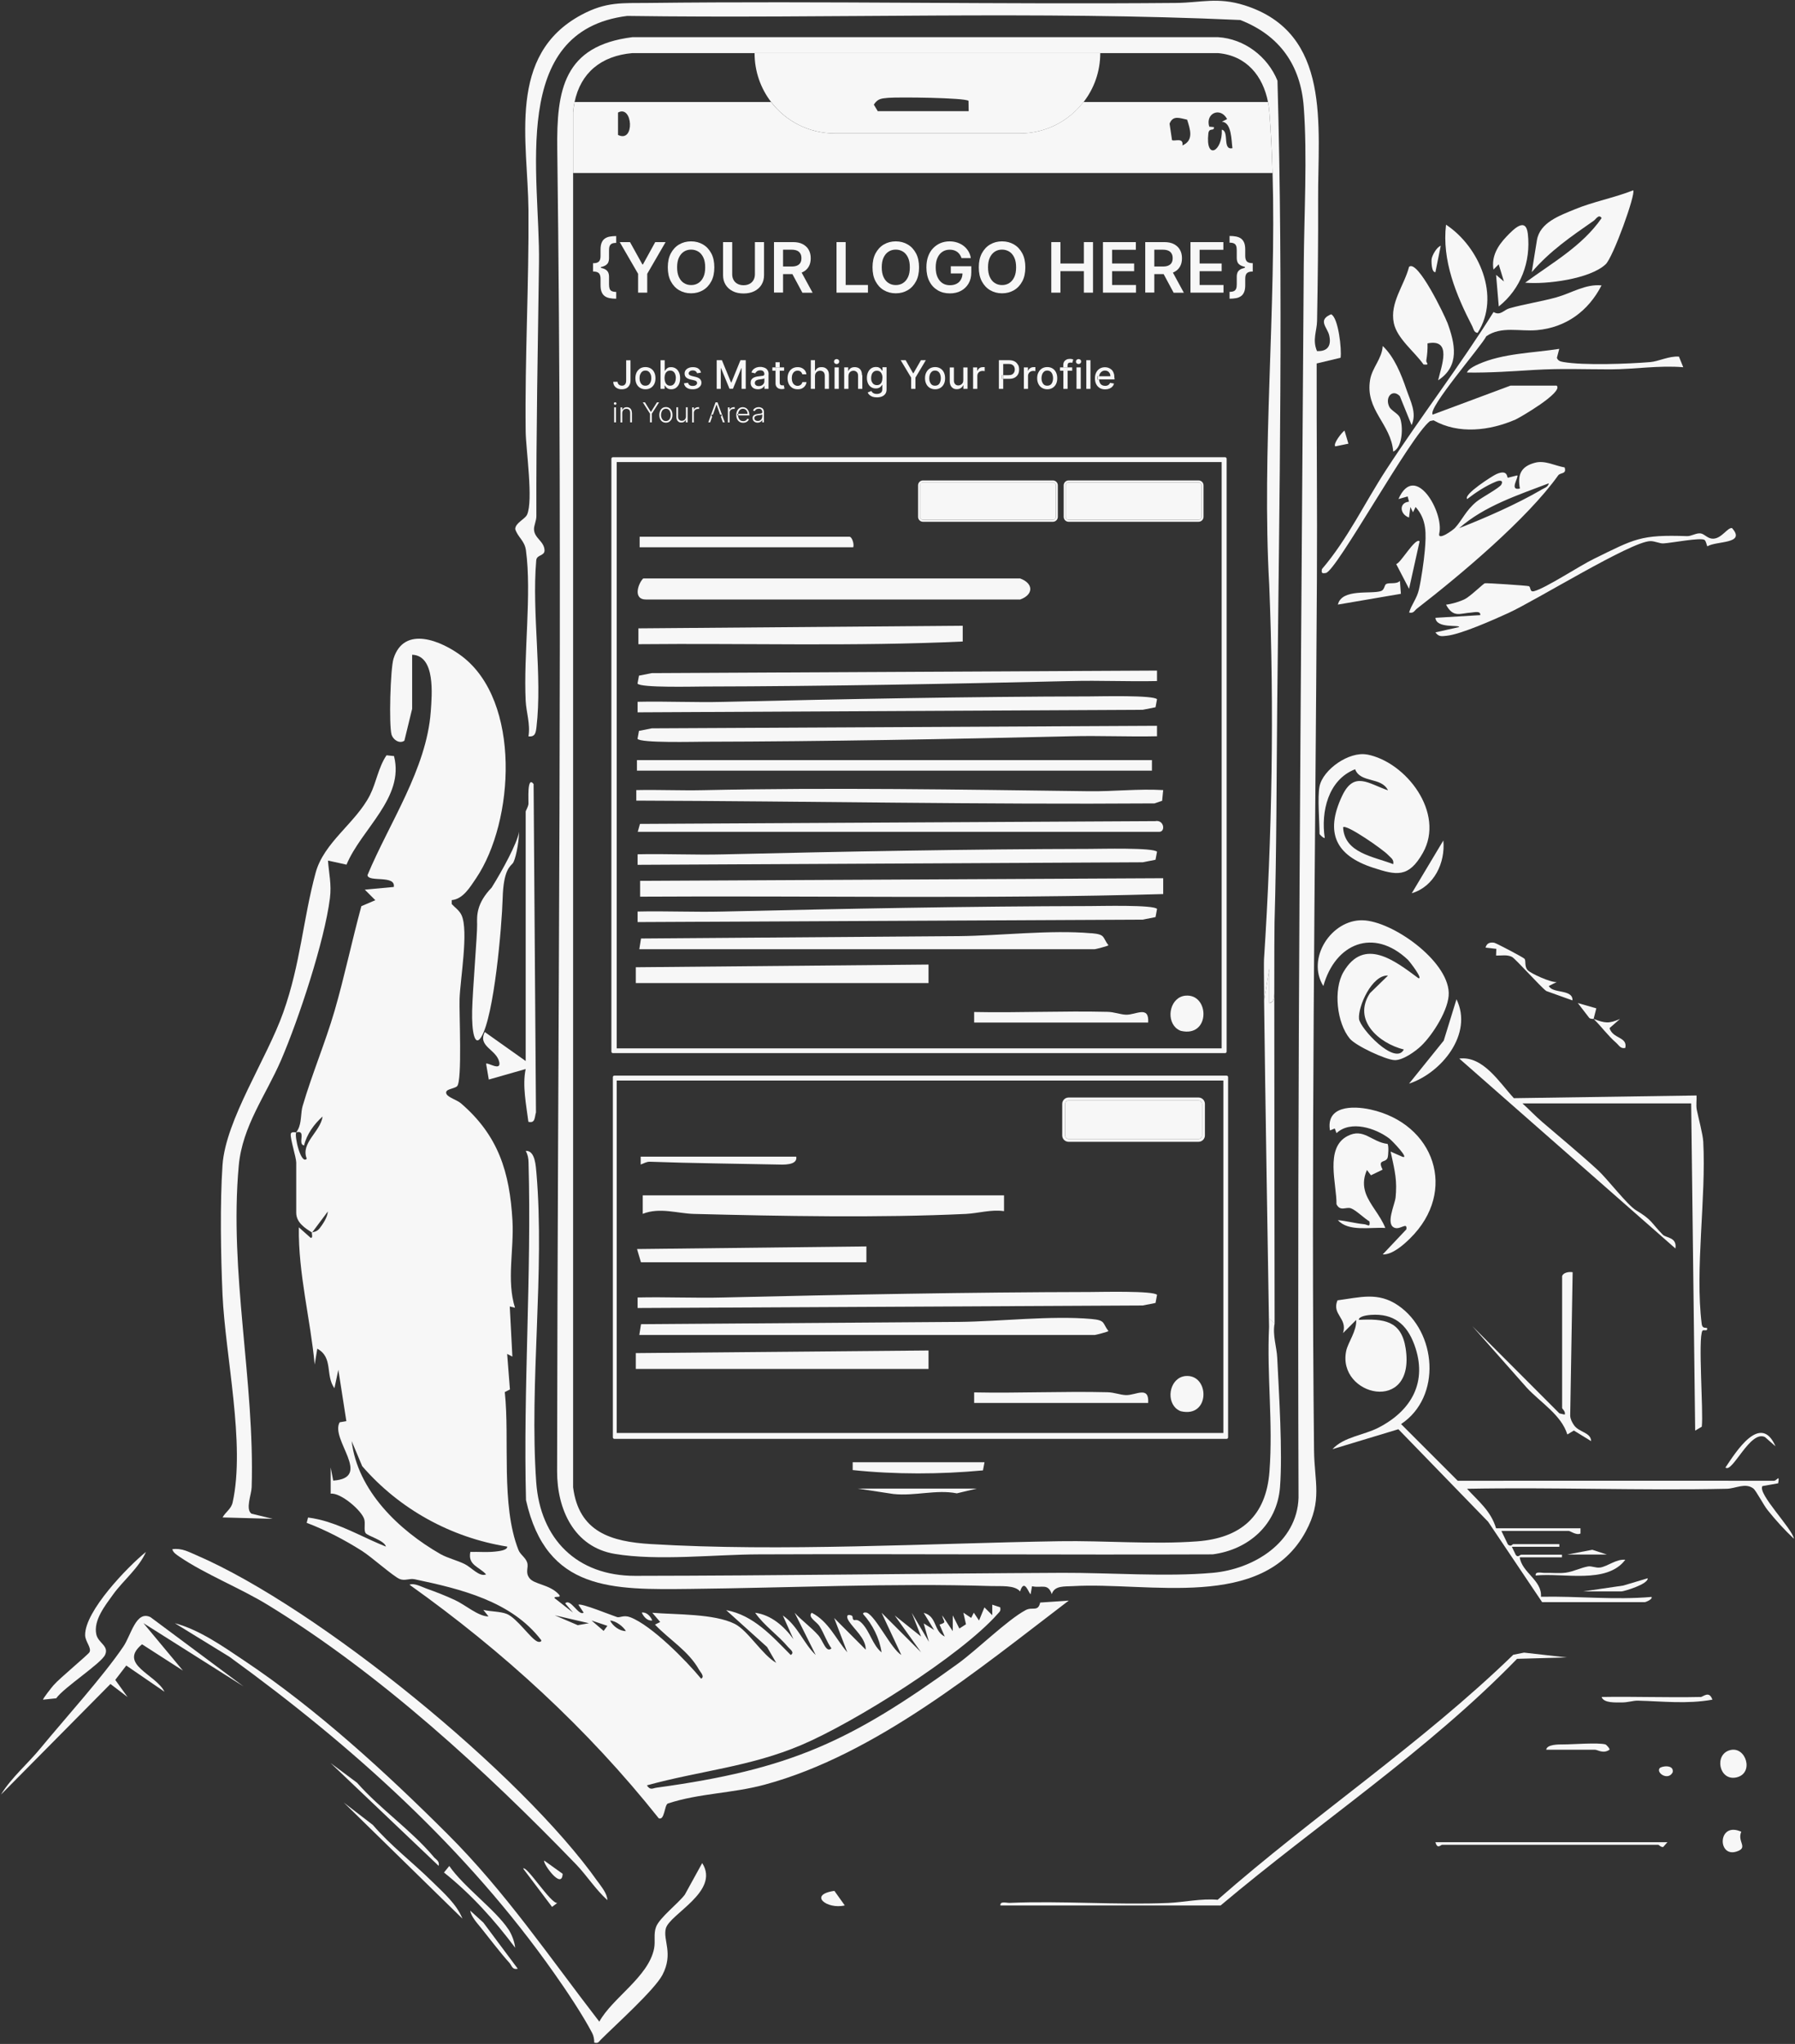 <?xml version="1.0" encoding="UTF-8"?><svg id="Layer_1" xmlns="http://www.w3.org/2000/svg" viewBox="0 0 219.9 250.24"><rect x="0" y="0" width="219.9" height="250.24" fill="#333333" stroke="none"/><defs><style>.cls-1{fill:#f7f7f7;}</style></defs><path class="cls-1" d="M217.36,181.28c.32,0,.68-.84.48.32l-1.93.34c-.63.92,3.66,5.2,3.86,6.45-1.13-1.05-2.25-2.29-3.21-3.49-.51-.62-1.43-2.42-1.77-2.67-.99-.73-2.16.01-3.24.04-10.6.23-21.23-.2-31.83,0,1.41,1.54,2.92,2.71,3.56,4.84h10.34v.64c-.53.25-1.23-.32-1.45-.32h-8.24l.8,1.66c.39.34.54-.04.65-.04h5.65v.32h-5.82l.49,1.01c.26.35.54-.04.64-.04h5.01v.32h-5.17c.26,1.88,2.75,2.81,2.6,4.83,4.56-.09,9.02.42,13.55.02.14.32-.76.64-.81.64h-12.6l-6.62-9.85-10.99-11.32-8.07,2.44c1.37-1.5,3.81-1.7,5.61-2.62,4.08-2.09,6.08-5.63,4.42-10.16-.93-2.54-2.56-3.85-5.31-3.66-.3.02-1.53.14-1.49.61,3.05-.15,5.2.07,5.73,3.48,1.26,8.15-8.45,5.85-7.28.31.22-1.03,1.31-2.45,1.22-3.78l-1.61,1.61c.58-1.85-1.41-2.26-.68-4.01,2.77-.36,4.96-1.07,7.44.63,4.71,3.22,5.37,11.19.35,14.52l6.94,6.94c12.92.01,25.85-.02,38.77,0Z"/><path class="cls-1" d="M217.52,177.08l-1.3-1.14c-1.82-.9-4,4.48-4.84,3.73,1.26-1.88,4.32-6.8,6.14-2.58Z"/><path class="cls-1" d="M213.32,224.26c-.55,1.23.96,1.96-.63,2.44-2.33.69-2.24-3.74.63-2.44Z"/><path class="cls-1" d="M211.94,214.27c1.96-.53,3,2.86.77,3.34-2.11.46-2.76-2.81-.77-3.34Z"/><path class="cls-1" d="M212.19,64.66c1.75,1.97-1.93,1.54-3.03,2.23-.11-.23-.16-.65-.35-.79-.46-.32-4.07.38-5.02.43-.47.03-1.05-.29-1.61-.28-2.36.03-14.03,7.27-17.39,8.8-1.75.8-5.83,2.62-7.58,2.79-.6.06-.96.14-1.36-.42l2.91-.65c0-.31-2.8.21-2.91-1.13l5.49-.33c.08-.56-.76-.34-1.12-.31-1.31.07-2.18.7-3.07-.97.74-.09,1.66-.36,2.32-.69.63-.31,2.27-1.9,2.43-1.93.26-.05,5.11.28,5.37.35.31.07.08.77.66.62,1.42-.36,5.61-3.13,7.35-3.97,5.01-2.45,5.69-2.97,11.41-2.77.51.01,1.08-.39,1.62-.34.53.06.87.68,1.59.65,1.03-.04,1.74-1.39,2.29-1.3Z"/><path class="cls-1" d="M208.32,207.77c.32,0,1.06-.85,1.46.32-3.12.56-6.06.2-9.15.12-.56-.01-1.27.24-1.99.22-.66-.01-2.18.11-2.43-.67,4.03-.07,8.08.09,12.11,0Z"/><path class="cls-1" d="M209.13,162.7c.05.3-.47.06-.57.22-.56.88.14,9.94-.08,11.75l-.81.48-.49-40.06h-20.67c.81.73,1.59,1.56,2.42,2.27,2.21,1.9,4.63,3.89,6.84,5.92,1.14,1.05,3.59,4.25,4.65,4.89,2.02,1.21,1.82,1.51,3.29,3,.4.4,1.76.29,1.54,1.68l-26.48-23.25c2.92-.36,4.91,2.93,6.69,4.85l22.38-.33c.03.57-.08,1.19.03,1.75.21,1.06.74,2.99.79,3.9.37,6.88-1.03,15.64-.19,22.31.1.76.68.3.68.62Z"/><path class="cls-1" d="M205.68,43.65l.53,1.31c-2.96-.25-5.96.25-8.88.26-3.42,0-5.94-.13-9.37.07-2.74.17-5.49.36-8.24.32.08-.4,1.04-.87,1.39-1.02,3.02-1.35,6.68-1.37,9.91-1.88l-.29,1.1c.15.38.42.44.78.51,2.52.44,8.03.23,10.67.01.98-.08,2.31-.76,3.49-.67Z"/><path class="cls-1" d="M203.31,216.49c.21-.28,1.78-.5,1.61.48-.53,1.08-2.04.12-1.61-.48Z"/><path class="cls-1" d="M204.28,225.53l-.53.6c-.3.03-.52-.27-.6-.27h-26.49c-.16,0-.57.58-.81-.32h28.43Z"/><path class="cls-1" d="M201.85,193.22c.12.72-2.92,1.62-3.23,1.62h-4.69l4.93-.72,2.98-.89Z"/><path class="cls-1" d="M200.08,23.31c.33.43-2.45,8.18-3.38,9.05-1.94,1.81-7.28,2.48-9.86,2.25,3.29-2.42,6.99-4.47,9.37-7.91-.34-.54-.7.14-.96.32-2.77,1.93-5.37,3.7-7.6,6.3l.63-3.89c.35-2.19,2.78-3.03,4.61-3.79,2.31-.96,4.87-1.42,7.19-2.34Z"/><path class="cls-1" d="M197.18,125.87c.4,1.34,2.23,1.04,1.93,2.43-.6.13-.77-.33-1.13-.64-1.01-.87-1.9-2.1-2.75-2.91,1.4.52,1.86.6,3.23,0l-1.29,1.13Z"/><path class="cls-1" d="M196,191.92c1.02-.17,1.97-1.06,3.11-.96-2.25,3.02-7.6,1.58-10.98,1.93-.08-.56.73-.31,1.13-.32.85-.03,1.71.08,2.55-.03.96-.13,1.86-.61,2.73-.76.45-.08.98.21,1.46.13Z"/><path class="cls-1" d="M196.69,213.58c.11.03.57.54.48.64-.76.53-1.44,0-1.77,0h-5.98c.09-.66,1.47-.65,2.1-.65,1.26,0,4.21-.25,5.17,0Z"/><polygon class="cls-1" points="196.85 190.32 192.01 190.32 195.07 189.74 196.85 190.32"/><path class="cls-1" d="M190.71,36.39c1.78-.49,3.5-1.64,5.49-1.45-1.61,3.14-4.35,5.16-7.92,5.48-2.07.19-4.37-.53-6.2.75-.56,1.17-7.27,8.88-6.56,9.59l9.53-3.55h5.65c.89.79-4.49,3.91-5.05,4.16-3.14,1.36-6.96,1.83-10.03.09l-.43.09c-2.38,1.78-11.45,18.36-12.76,18.6-.49.09-.57,0-.48-.48,3.16-3.69,5.24-8.13,7.87-12.16,4.23-6.5,9.06-12.77,13.15-19.31.84.51,1.26-.27,1.96-.46,1.83-.51,3.87-.82,5.76-1.34Z"/><path class="cls-1" d="M195.56,123.45l-.33,1.29s-.36.04-.53-.11l-1.41-1.83,2.26.65Z"/><path class="cls-1" d="M194.91,176.43l-2.1-1.29-.8.48c-.75-2.4-3.26-3.89-4.95-5.7l-6.68-7.55,10.66,10.67.65.15c.14-.37-.32-.72-.32-.8v-16.15c.12-.44.86-.57,1.29-.48l-.3,17.59c.04.44.23.79.47,1.14.61.88,2.07.87,2.09,1.94Z"/><path class="cls-1" d="M189.74,120.71c.44.97,2.97.35,2.9,1.77l-3.21-1.15c-.73-.53-3.77-3.96-4.21-4.18-.59-.3-1.31-.14-1.94-.16l.03-.82-1.32-.15c.14-.55.53-.68,1.06-.6.21.03,3.59,1.8,3.72,1.97.2.26-.05.92.38,1.39.39.41,2.86,1.54,3.56,1.45l-.96.48Z"/><path class="cls-1" d="M192,202.92l-6.15.17c-10.95,11.27-24.3,20.08-36.32,30.2h-26.97c-.08-.57.73-.31,1.13-.32,6.44-.27,12.96.27,19.4.01,1.94-.08,4.04-.57,6.08-.39,11.77-10.34,24.97-19.1,36.22-30l1.32-.26,5.31.6Z"/><path class="cls-1" d="M191.68,57.23c.27.86-.51.59-.79.97-3.79,5.32-11.97,12.19-17.3,16.31-.32.25-.41.62-.97.48.33-1.04.94-1.67,1.21-2.82.27-1.16.62-3.55.72-4.77.17-2.05.26-3.77-1.13-5.33l-.32.65-.32-.65-.17,1.29c-1.13-.4-1.26-1.81,0-1.94l-.16-.64-1.13.32c2.04-4.63,5.61,1.67,5,4.2-.24.98,1.65-.37,1.93-.67.89-.97,1.3-2.1,2.62-3.2.61-.51,2.86-1.7,3.06-2.11.27-.54-.2-.54-.67-.35-1.24.51-2.46,1.31-3.52,2.13-.52-.55,3.15-2.87,3.57-3.05,1.46-.65,1.28.45,1.42.44l1.15-.29c.22.2-1.05,1.93.32,1.61-.32-1.71.14-2.71,1.86-3.16,1.22-.32,2.45.38,3.63.58ZM188.78,59.98c.35-.21.88-.33.96-.81-3.77,1.44-7.89,2.77-10.98,5.49,3.24-1.27,7.01-2.92,10.02-4.67Z"/><path class="cls-1" d="M187.17,28.62c.39,3.42-.86,6.75-3.56,8.9l-.33-3.87.96.81-.64-2.1-.64.64c-.27-1.61.53-2.92,1.6-4.04.89-.93,2.37-2.43,2.61-.33Z"/><path class="cls-1" d="M177.15,27.51c4.06,2.68,6.73,8.8,3.87,13.24-.46-.03-.5-.49-.65-.79-1.98-3.83-3.74-8.07-3.22-12.45Z"/><path class="cls-1" d="M178.43,122.34c2.08,4.25-1.86,9.03-5.81,10.33l4.25-5.27,1.56-5.06Z"/><path class="cls-1" d="M177.48,121.54c.07,1.98-1.96,5.15-3.36,6.49-.71.69-2.28,1.8-3.27,1.76-1.09-.04-4.76-1.75-5.49-2.63-1.6-1.93-2.04-6.01-.77-8.17,2.53-4.31,6.29-1.37,9.16.76.67.22-1.03-2.01-1.29-2.26-4.2-3.95-8.88-1.99-10.34,3.23-2.12-3.39.99-8.15,4.82-8.05,3.64.1,10.41,4.91,10.54,8.86ZM166.49,124.74c.11,1.15,4.44,5.79,5.49,3.75-3.04-.75-6.33-3.59-4.15-6.9l2.21-2.15c-1.96-.12-3.7,3.8-3.55,5.3Z"/><path class="cls-1" d="M177.3,39.46c.96,2.61,1.57,5.35-1.12,7.1.41-1.76,1.75-5.13-1.3-4.52.03.7-.04,1.41-.15,2.11-.04.28.51.57-.34.47-1.09-1.56-3.25-3.17-3.64-5.08-.51-2.47,1.28-4.59,1.87-6.87,1.06-.96,4.4,6.05,4.67,6.79Z"/><path class="cls-1" d="M176.82,102.9c.26,2.74-1.14,5.65-3.87,6.46l3.87-6.46Z"/><path class="cls-1" d="M176.5,30.09l-.65,3.23c-.5.06-.51-1.4-.46-1.65.08-.44.61-1.41,1.11-1.58Z"/><path class="cls-1" d="M167.47,92.37c4.78.91,9.6,7.17,6.84,12.05-1.75,3.09-3.24,2.75-6.14,1.8-4.47-1.47-5.91-4.21-3.75-8.78,1.47-3.09,3.2-1.5,5.62-.68-.81-1.67-3.37-.86-4.03-2.58-3.31,1.29-4.2,5.21-3.72,8.4-.09.11-.64-.41-.64-.49,0-1.55-.26-4.49,0-5.81.42-2.07,3.63-4.32,5.83-3.9ZM170.68,105.8c.12-.58-.31-.78-.64-1.14-.54-.6-5.09-3.79-5.5-3.38.15,3.17,3.74,3.58,6.14,4.52Z"/><path class="cls-1" d="M173.91,66.28l-1.29,5.81-1.58-3.04c.49,0,2.37-3.33,2.87-2.77Z"/><path class="cls-1" d="M171.02,145.91c.05-.91-.02-1.71-.16-2.52-.13-.76-.31-1.53-.5-2.4l1.46.64c.91.29-1.32-2.02-1.63-2.25-1.68-1.27-4.73-2.26-6.46-.65l-.21-.57-.59.24c-.5-2.99,2.71-3.06,4.98-2.56,7.81,1.72,10.72,9.98,4.84,15.77-.81.8-2.18,2.02-3.36,1.97l2.9-3.07c.13-.95-.71.05-1.41-.18-1.2-.39,0-2.84.09-3.73.02-.23.04-.44.05-.66,0-.01,0-.02,0-.03Z"/><path class="cls-1" d="M172.3,47.69c.5,1.45,1.3,2.89.63,4.36l-1.44-3.55c-.87-.92-1.86.09-1.3,1.29.21.46,1.07.83,1.29,1.3.43.95.41,3.66-.8,4.2-.28-3.45-3.47-5.08-2.83-8.81.25-1.47,1.47-2.59,1.54-4.12,1.42,1.32,2.29,3.51,2.91,5.33Z"/><path class="cls-1" d="M171.5,71.12l.12,1.58-7.72,1.32c.48-2.01,4.08-1.24,5.29-1.66.41-.14.42-.73.6-.84.41-.25,1.27.06,1.71-.4Z"/><path class="cls-1" d="M169.17,142.41c-.05.14,0,.37.21.79l-1.43.69-.49-.65c-.48,1.08-.44,1.99-.16,2.82.51,1.46,1.79,2.7,2.41,4.28-1.86-.12-4.52.49-5.81-.96,1.07.1,2.14.4,3.21.5.44.04.77.47.66-.34-.62-.36-1.7-1.42-2.28-1.61-.6-.2-1.31.43-1.76-.5.04-2.45-1.46-6.88,1.34-8.34,2-1.05,2.95.74,4.92.96.15.23.1,1.39,0,1.7-.17.47-.72.34-.82.66Z"/><path class="cls-1" d="M164.71,52.71l.48,1.61-1.61.33c-.3-.31.8-1.71,1.13-1.93Z"/><path class="cls-1" d="M163.09,38.49c.87.42,1.3,4.33,1.14,5.31l-2.93.7c-.02,8.82.08,17.64.03,26.47-.2,35.4-.73,71.05-.35,106.6.04,3.86,1.05,6.12-1.02,9.94-5.27,9.75-19.21,6.14-28.54,6.68-1.02.06-2.24-.09-2.57.98-.48-1.41-1.28-.69-2.42-.97l-.17.97c-.2.01-.76-2.06-1.29-.33-.67-.81-2.4-.62-3.53-.66-12.25-.38-24.62.22-36.83.35-9.55.1-17.66.33-20.17-10.87-.35-13.79.69-27.54.31-41.33-.01-.54-.09-.95-.34-1.43,1.17-.06,1.23,1.91,1.31,2.73,1.03,12.09-.88,25.63-.03,37.82.49,6.97,4.99,11.49,12.13,11.48,17.36-.02,35.02-.29,52.32-.37,5.82-.02,12.76.51,18.42,0,5-.44,10.34-3.69,10.52-9.19-.18-50.31.31-100.61.64-150.86.04-6.13.45-13.42,0-19.41-.38-5.13-2.96-8.77-7.77-10.65-24.92-1.14-50.1-.15-75.12-.5-14.53,1.83-10.65,19.54-10.8,30.23-.14,10.36-.35,20.65-.32,31.01,0,.58-.31,1.16-.29,1.62.03,1.09,1.26,1.45,1.29,2.57.01.72-1.01.5-1.02,1.28-.55,6.41.77,14.12.03,20.38-.08.65-.15,1.21-.98,1.11.25-1.49-.27-2.94-.34-4.35-.28-5.67.76-13.11.03-18.44-.16-1.17-.98-1.56-1.31-2.58,0-.76,1.19-1.21,1.45-1.77.78-1.72-.14-7.98-.17-10.16-.11-9.08.41-18.1.34-27.14-.07-8.42-2.68-18.97,6.48-23.89,3.07-1.65,5.04-1.42,8.21-1.46,21.54-.25,43.09.19,64.63,0,3.09-.03,5.11-.75,8.41.29,10.73,3.4,8.96,14.82,9.01,23.76.02,4.92-.04,9.94-.13,14.87-.02,1.26-.6,2.31-.01,3.7,1.34.07,1.79-.7,1.49-1.95-.23-.96-1.47-1.86.28-2.57Z"/><path class="cls-1" d="M155.89,21.18c-.07-2.5-.18-4.97-.38-7.41-.03-.44-.09-.86-.17-1.28-.62-3.16-2.6-5.68-6.13-5.99h-71.74c-3.86.34-6.34,2.44-7.08,5.99-.09.41-.15.83-.18,1.28v168.32c.7,5.48,4.66,6.66,9.53,6.95,15.96.96,34-.09,50.07-.35,5.44-.09,11.49.42,16.83.02,5.37-.4,8.47-3.08,8.88-8.56.45-5.97-.33-11.66-.05-17.7,0,0,0-.38-.02-1.06h0l.7.64c-.27,1.44.26,2.89.32,4.21.22,4.45.67,11.59.34,15.84-.36,4.56-3.82,7.64-8.25,8.22-18.53.07-37.05-.07-55.58,0-5.35.01-12.41.83-17.68-.06-4.99-.84-7.06-5.48-7.05-10.1.05-54,.72-108,.02-161.83-.1-7.31.78-12.71,9.21-13.76h71.74c3.23.2,6.08,2.37,7.28,5.33.72,25.34.23,50.9-.03,76.24-.09,8.96-.07,17.88-.33,26.81-.02.69-.03,4.05-.03,8.73-.06.49-.01,1.01-.6,1.14v-4.2s-.64,3.87-.64,3.87c-.03-2.82-.04-4.7-.02-5.02.99-15.19,1.26-30.61.64-45.84-.93-16.32.88-33.92.41-50.44Z"/><path class="cls-1" d="M156.15,162.05l-.7-.64h0c-.09-5.24-.47-28.51-.59-38.92l.64-3.87v4.2c.59-.12.55-.65.61-1.14,0,14.18.04,40.38.04,40.38Z"/><path class="cls-1" d="M155.89,21.18h-85.68v-7.41c.04-.44.1-.87.18-1.28h24.07c1.79,2.33,4.62,3.84,7.79,3.84h22.69c3.17,0,5.99-1.5,7.79-3.84h22.61c.08.42.14.84.17,1.28.19,2.44.31,4.91.38,7.41ZM149.69,15.88c.93.19.03,2.54,1.29,2.26-.13-.96-.09-3.16-1.29-3.24l.64-.32c-.82-1.54-2.69-.72-2.19.93l.57.05c.06.58-.59,0-.68.78-.37,3.34,1.76,2.23,1.65-.46ZM144.85,17.81c1.44-.62.95-1.99.58-3.16-.89-.18-1.73-.58-2.15.49l.3,2.01c.24.21,1.46-.39,1.27.67ZM75.71,16.52c2.1,1.04,1.81-3.74,0-2.74v2.74Z"/><path class="cls-1" d="M150.45,131.87v44.11c0,.1-.08.18-.18.18h-75.01c-.09,0-.18-.08-.18-.18v-44.11c0-.1.08-.18.18-.18h75.01c.1,0,.18.08.18.18ZM149.87,175.44v-43.15h-74.32v43.15h74.32Z"/><path class="cls-1" d="M150.27,56.16v72.59c0,.1-.08.18-.18.18h-75.01c-.1,0-.18-.08-.18-.18V56.16c0-.1.08-.18.18-.18h75.01c.1,0,.18.08.18.18ZM149.66,128.35V56.57h-74.11v71.78h74.11Z"/><path class="cls-1" d="M147.61,135.15v3.86c0,.43-.35.78-.78.78h-15.92c-.43,0-.78-.35-.78-.78v-3.86c0-.43.35-.78.78-.78h15.92c.43,0,.78.35.78.78ZM147.26,139.01v-3.86c0-.23-.19-.42-.43-.42h-15.92c-.23,0-.42.19-.42.42v3.86c0,.24.19.43.42.43h15.92c.24,0,.43-.19.43-.43Z"/><path class="cls-1" d="M147.44,59.42v3.86c0,.33-.27.6-.61.6h-15.92c-.33,0-.6-.27-.6-.6v-3.86c0-.33.27-.6.6-.6h15.92c.34,0,.61.27.61.6ZM147.2,63.28v-3.86c0-.2-.17-.36-.37-.36h-15.92c-.2,0-.36.17-.36.36v3.86c0,.2.17.36.36.36h15.92c.2,0,.37-.16.37-.36Z"/><path class="cls-1" d="M147.26,135.15v3.86c0,.24-.19.43-.43.43h-15.92c-.23,0-.42-.19-.42-.43v-3.86c0-.23.19-.42.42-.42h15.92c.24,0,.43.19.43.42Z"/><path class="cls-1" d="M147.2,59.42v3.86c0,.2-.17.36-.37.36h-15.92c-.2,0-.36-.16-.36-.36v-3.86c0-.2.17-.36.36-.36h15.92c.2,0,.37.17.37.36Z"/><path class="cls-1" d="M145.21,121.9c3-.29,3.1,5.16-.54,4.31-.17-.04-.51-.26-.64-.39-1.22-1.2-.61-3.75,1.19-3.92Z"/><path class="cls-1" d="M145.21,168.47c3-.29,3.1,5.16-.54,4.31-.17-.04-.51-.26-.64-.39-1.22-1.2-.61-3.74,1.19-3.92Z"/><path class="cls-1" d="M142.5,107.52v1.94c-21.3.62-42.72.19-64.08.32v-1.94l64.08-.32Z"/><path class="cls-1" d="M142.5,96.72l-.13,1.32-.93.32c-21.18.15-42.33-.27-63.49-.34v-1.29c2.73-.06,5.47.07,8.2.01,15.76-.34,31.5-.07,47.25.13,3.01.04,6.09-.32,9.11-.14Z"/><path class="cls-1" d="M141.57,100.52c1.05-.14,1.23,1.32.44,1.32h-63.88l.27-.97,63.17-.34Z"/><path class="cls-1" d="M141.74,88.85v1.29c-3.5.08-7.01-.09-10.52,0-14.88.35-30.07.64-44.88.67-1.2,0-7.9.18-8.24-.36l.18-.97,1.57-.31,61.88-.31Z"/><path class="cls-1" d="M141.74,82.09v1.29c-3.5.08-7.01-.09-10.52,0-14.88.35-30.07.64-44.88.67-1.2,0-7.9.18-8.24-.36l.18-.97,1.57-.31,61.88-.31Z"/><path class="cls-1" d="M141.74,85.62l-.18.97-1.57.31-61.88.31v-1.29c3.5-.08,7.01.1,10.52.01,14.88-.35,30.07-.64,44.88-.67,1.2,0,7.9-.18,8.24.36Z"/><path class="cls-1" d="M141.74,104.29l-.18.97-1.57.31-61.88.31v-1.29c3.5-.08,7.01.1,10.52.01,14.88-.35,30.07-.64,44.88-.67,1.2,0,7.9-.18,8.24.36Z"/><path class="cls-1" d="M141.74,111.31l-.18.97-1.57.31-61.88.3v-1.29c3.5-.08,7.01.09,10.52,0,14.88-.35,30.07-.64,44.88-.67,1.2,0,7.9-.18,8.24.36Z"/><path class="cls-1" d="M141.74,158.55l-.18.97-1.57.31-61.88.31v-1.29c3.5-.08,7.01.09,10.52,0,14.88-.35,30.07-.64,44.88-.67,1.2,0,7.9-.18,8.24.36Z"/><rect class="cls-1" x="78.03" y="93.06" width="63.09" height="1.29"/><path class="cls-1" d="M137.93,124.23c1.21.05,2.86-1.2,2.73.96h-21.32v-1.29c5.43.11,10.89-.15,16.33-.02.85.02,1.55.32,2.26.35Z"/><path class="cls-1" d="M137.93,170.8c1.21.05,2.86-1.2,2.73.96h-21.32v-1.29c5.43.11,10.89-.15,16.33-.02.85.02,1.55.33,2.26.35Z"/><path class="cls-1" d="M136.54,46.27v.18h-1.87v-.34s0-.03,0-.05h1.36c0-.13-.02-.25-.08-.35s-.13-.19-.23-.25-.21-.09-.35-.09c-.14,0-.27.04-.38.11-.1.07-.19.16-.25.27-.05.1-.08.2-.08.32h-.23v.39h.22c0,.16.04.3.09.41.06.12.15.22.26.28.11.06.24.09.39.09.09,0,.18-.01.26-.04s.15-.07.21-.13c.06-.05.1-.12.13-.2l.49.09c-.04.14-.11.27-.21.37-.1.11-.22.19-.37.25-.15.06-.32.09-.51.09-.26,0-.48-.05-.67-.17-.18-.11-.33-.27-.43-.47-.1-.2-.15-.44-.15-.71s.05-.51.15-.71.24-.36.43-.48c.18-.11.4-.17.64-.17.15,0,.29.02.43.07.14.05.26.13.38.23.11.1.2.24.26.41.07.17.09.37.09.61Z"/><path class="cls-1" d="M133.69,114.25c1.79.15,1.34.5,2.1,1.48,0,.08-1.57.48-1.66.48h-55.81l.21-1.31,38.99-.29c4.94-.05,11.22-.79,16.16-.35Z"/><path class="cls-1" d="M133.69,161.48c1.79.16,1.34.5,2.1,1.48,0,.08-1.57.48-1.66.48h-55.81l.21-1.32,38.99-.28c4.94-.05,11.22-.79,16.16-.36Z"/><path class="cls-1" d="M132.74,12.49c-1.8,2.33-4.62,3.84-7.79,3.84h-22.69c-3.17,0-6-1.5-7.79-3.84h0c-1.28-1.66-2.03-3.74-2.03-5.99h42.35c0,2.26-.76,4.34-2.04,5.99ZM118.67,13.62l-.02-1.27c-.35-.39-8.68-.48-9.85-.37-.8.08-1.26.07-1.75.83l.48.8h11.14Z"/><path class="cls-1" d="M134.68,46.06s0,.03,0,.05v.34h-.22v-.39h.23Z"/><rect class="cls-1" x="133.08" y="44.1" width=".51" height="3.51"/><path class="cls-1" d="M132.36,44.05c.07.06.09.13.09.22,0,.08-.03.15-.09.21-.06.06-.14.09-.23.09s-.17-.03-.23-.09c-.06-.06-.09-.13-.09-.21,0-.09.03-.16.09-.22.07-.06.14-.09.23-.09s.17.03.23.09Z"/><rect class="cls-1" x="131.88" y="44.98" width=".52" height="2.63"/><path class="cls-1" d="M131.48,44.01l-.12.41s-.05-.01-.09-.02-.09-.01-.14-.01c-.13,0-.21.03-.27.09-.05.06-.08.15-.08.27v.24h-.52v-.31c0-.16.04-.3.11-.41s.17-.19.29-.25.25-.08.39-.08c.1,0,.19,0,.26.02.08.02.13.03.17.05Z"/><rect class="cls-1" x="130.78" y="44.98" width=".57" height=".41"/><path class="cls-1" d="M40.19,186.34c2.45.77,4.69,2.06,7.09,3.01-.2-.79-2.3-1.3-2.51-1.68-.21-.37,0-1.12-.14-1.64-.27-1.06-2.9-3.32-4.12-3.16v-3.21s.31,1.61.31,1.61c4.89-.34-.4-5.04.79-7.14l.82-.14-.98-6.29-.48,2.26c-1.15-1.6-.11-3.75-2.1-4.84l-.32,1.94c-.53-5.61-2.02-11.14-1.94-16.8l1.45,1.29c.34.03.08-.57.16-.65.1-.09.55-.03.93-.51.41-.53.98-1.38,1.01-2.07l-1.93,2.58c-.9-.55-1.94-1.25-1.94-2.42v-6.14c0-.64-.76-2.96-.67-3.51.06-.35.64-.16.67-.2-.26.45.59,4.03,1.29,3.23-.79-1.93,1.68-3.29,1.94-5.17-1.04.93-1.95,2.18-2.27,3.55-.86-.15.35-1.95-.96-1.61.17-.23.29-.46.37-.71.28-.83.19-1.75.42-2.53,1.15-3.91,2.75-7.69,3.9-11.61,1.23-4.24,2.13-8.59,3.29-12.84l1.71-.73-1.29-1.29,3.55-.33c.26-1.51-3.15-.53-3.22-1.45,2.65-6.36,7.24-13,7.75-20.02.15-2.06.59-6.86-2.28-6.96v6.62l-.95,3.9c-.61.43-1.39-.13-1.57-.73-.34-1.16-.15-8.08.24-9.32,1.3-4.11,5.88-2.18,8.39-.28,7.25,5.51,6.43,20.2,1.72,27.18-.74,1.08-1.58,2.54-2.98,2.67v.48c.43.47.93.77,1.21,1.38.87,1.94-.17,7.81-.25,10.24-.06,1.7.34,10.04-.3,10.68-.35.35-1.6.32-1.3.96.2.42,1.31.74,1.77,1.14,4.59,3.95,5.97,8.42,6.31,14.36.2,3.59-.74,7.32.31,10.67l-.64-.16.32,6.14-.64-.33.34,4.35-.63.32c.62,5.79-.5,13.81,1.67,19.32.23.59.87.93,1.07,1.54.21.65-.28,1.19.29,1.93.6.77,2.43.75,3.56,1.95.53.55-.62.17-.49.49l2.26,1.77-.96-1.13c.65-.68,1.65,1.6,2.26,1.13l-.64-.96c.32-.24,4.15,1.33,4.74,1.51.34.1.81-.29,1.62.02,2.62,1.01,6.83,5.29,8.67,7.52.48-.25-.07-.78-.23-1.06-1.32-2.36-3.61-3.66-5.42-5.56l.64-.32-.97-1.13c2.85.24,7.57.09,10.1,1.36,1.63.82,3.36,3.79,5.08,4.77l-1.12-1.94-5.01-4.51c3.34.6,5.64,3.2,7.91,5.49.53-.32-.11-.71-.32-.97-1.23-1.47-2.93-2.61-4.04-4.2,1.97.26,3.57,1.67,4.69,3.23l-1.3-2.9c1.87,1.31,2.52,3.4,4.03,4.84l-2.58-5.17c.9.98,2.01,1.76,2.89,2.75.59.65.95,2.23,1.62,1.61-.61-.84-.91-1.85-1.47-2.73-.33-.53-1.49-1.1-.95-1.63,2.07,1.06,2.93,3.18,4.36,4.84l-1.61-4.2,3.87,3.88c.02-1.41-1.45-2.5-2.1-3.55-.3-.48-.22-.85.32-.65.31.11.05.4.33.57.11.06.41-.2.97.38,1.02,1.05,1.3,2.67,2.42,3.58-.25-1.72-1.1-3.41-2.26-4.69-.05-.24.34-.22.48-.16,1.11.5,2.96,4.43,4.2,5.17l-2.42-5.17,4.84,4.84-3.23-4.51,3.23,2.58-1.14-2.9,2.1,3.55-.64-2.26,1.28.81-1.28-2.1c1.68.44,1.17,2.22,2.58,2.9l-.64-1.46c.98-.3.46-.34.33-1.13l1.29,1.93v-1.93s.81,1.61.81,1.61l.81-.52-.32-1.42.96.64.32-.64.64.96.66-1.61.96.96v-1.29s.97.32.97.32c.1.45-.06.53-.31.81-4.56,5.16-17.59,13.31-24.02,16.04-6.32,2.69-12.45,3.16-18.95,4.95.43.65.68.35,1.22.28,16.3-2.23,23.68-5.62,36.87-15.17,2.34-1.69,6.07-5.37,8.32-6.57.84-.44,1.51.26,1.77-.92l3.5-.24c-10.98,8.36-23.67,18.87-37.23,22.53-4.01,1.09-8.09,1.05-11.9,2.32-.41.24-.38,2.11-1.1,1.8-8.73-10.98-19.11-20.47-30.53-28.59.56-.26,1.53.28,2.1.48,1.11.39,2.39.89,3.45,1.39,1.33.61,2.86,2.01,4.13,2.01l-.64-.8c.87.21,2.11.18,2.89.5,1.25.52,2.89,3,3.73,3.37.14.07.53.09.48-.16-3.64-4.78-9.86-6.27-15.5-7.46-.66-.14-1.19.23-1.84-.03-.79-.32-3.47-2.72-4.65-3.46-2.12-1.34-4.4-2.53-6.75-3.42l.17-.65c.84.11,1.65.3,2.43.54ZM74.74,198.4c.32.67,1.18,1.31,1.94,1.29-.35-.58-1.24-1.25-1.94-1.29ZM73.95,199.67l.46-.62-1.94-.65,1.48,1.27ZM70.78,198.97l1.37-.24-4.19-.97,2.82,1.21ZM60.65,189.96c.33-.04,1.52-.13,1.49-.61-6.89-1.1-13.22-4.59-17.77-9.85l-1.29-3.07c.72,6.08,5.79,10.92,10.87,13.83.88.5,2.03.76,2.98,1.23.82.4,1.81,1.62,2.62,1.26-.88-.96-2.26-1.13-1.93-2.75,1.01-.03,2.02.07,3.03-.04Z"/><rect class="cls-1" x="130.27" y="45.39" width=".52" height="2.22"/><rect class="cls-1" x="130.27" y="44.98" width=".52" height=".41"/><rect class="cls-1" x="129.86" y="44.98" width=".41" height=".41"/><path class="cls-1" d="M129.59,59.42v3.86c0,.33-.27.6-.6.6h-15.92c-.33,0-.6-.27-.6-.6v-3.86c0-.33.27-.6.6-.6h15.92c.33,0,.6.27.6.6ZM129.35,63.28v-3.86c0-.2-.16-.36-.36-.36h-15.92c-.2,0-.36.17-.36.36v3.86c0,.2.17.36.36.36h15.92c.2,0,.36-.16.36-.36Z"/><path class="cls-1" d="M129.37,45.59c.1.2.15.44.15.72s-.05.51-.15.71c-.1.2-.25.36-.43.47-.18.11-.4.17-.64.17s-.46-.06-.65-.17c-.18-.11-.33-.27-.43-.47-.1-.2-.16-.44-.16-.71s.05-.52.16-.72c.1-.2.24-.36.43-.48.18-.11.4-.17.65-.17s.46.06.64.17c.18.11.33.27.43.48ZM129.01,46.3c0-.17-.03-.32-.08-.46-.05-.14-.13-.26-.23-.34s-.24-.13-.4-.13-.29.04-.4.13c-.1.09-.18.2-.23.34s-.08.3-.08.46.02.33.08.46c.05.14.13.26.23.34.11.09.24.12.4.12s.29-.04.4-.12.18-.2.23-.34c.05-.14.08-.29.08-.46Z"/><rect class="cls-1" x="112.7" y="59.05" width="16.65" height="4.59" rx=".36" ry=".36"/><path class="cls-1" d="M126.84,44.95v.49s-.06-.01-.11-.02c-.05,0-.1-.01-.16-.01-.12,0-.23.03-.32.08-.09.05-.17.12-.22.21-.06.09-.09.19-.09.3v1.61h-.51v-2.63h.5v.42h.02c.05-.14.13-.25.26-.33.12-.09.26-.12.42-.12h.11s.08,0,.11,0Z"/><path class="cls-1" d="M124.97,70.82c1.7.62,1.63,2.01,0,2.58h-45.81c-1.71,0-.93-2.05-.36-2.58h46.17Z"/><path class="cls-1" d="M124.72,44.66c.09.17.13.36.13.58s-.04.41-.13.58c-.09.17-.23.31-.41.41s-.4.15-.68.15h-.72v-.45h.67c.18,0,.31-.03.42-.09.11-.06.18-.15.24-.25.05-.1.08-.22.08-.35s-.03-.25-.08-.35c-.05-.1-.13-.18-.24-.24-.11-.06-.25-.09-.43-.09h-.67v1.37h-.14v.45h.14v1.23h-.53v-3.51h1.25c.27,0,.5.05.68.15s.31.24.4.41Z"/><path class="cls-1" d="M123,146.34v1.94c-1.59-.23-3.12.26-4.67.34-10.53.5-22.71.27-33.31,0-2.02-.05-4.19-.84-6.28-.01v-2.26h44.26Z"/><rect class="cls-1" x="122.78" y="45.93" width=".14" height=".45"/><path class="cls-1" d="M120.63,44.95v.49s-.06-.01-.11-.02c-.05,0-.1-.01-.16-.01-.12,0-.23.03-.33.08-.09.05-.17.12-.22.21s-.08.19-.08.3v1.61h-.52v-2.63h.5v.42h.03c.05-.14.13-.25.25-.33.12-.09.26-.12.42-.12h.11s.08,0,.1,0Z"/><path class="cls-1" d="M120.61,179.02l-.19,1c-5.24.49-10.73.51-15.96-.04v-.96h16.15Z"/><path class="cls-1" d="M119.64,182.25l-2.42.58c-2.51-.5-5.14.36-7.77.08l-4.35-.66h14.54Z"/><path class="cls-1" d="M118.53,44.98v2.63h-.51v-.45h-.02c-.06.14-.16.26-.29.35s-.3.14-.5.14c-.17,0-.32-.03-.44-.11-.13-.08-.23-.19-.31-.34-.07-.15-.11-.33-.11-.54v-1.67h.51v1.61c0,.18.05.32.15.43.1.11.23.16.39.16.09,0,.19-.02.28-.07s.18-.12.24-.22c.07-.1.09-.22.09-.37v-1.54h.52Z"/><path class="cls-1" d="M117.94,76.6v1.94c-13.21.62-26.49.2-39.73.33v-1.94l39.73-.32Z"/><path class="cls-1" d="M115.63,45.59c.1.2.15.44.15.72s-.05.51-.15.71c-.1.2-.25.36-.43.47-.18.11-.4.17-.64.17s-.46-.06-.65-.17c-.18-.11-.33-.27-.43-.47-.1-.2-.16-.44-.16-.71s.05-.52.16-.72c.1-.2.24-.36.43-.48.18-.11.4-.17.65-.17s.46.06.64.17c.18.11.33.27.43.48ZM115.26,46.3c0-.17-.03-.32-.08-.46-.05-.14-.13-.26-.23-.34s-.24-.13-.4-.13-.29.04-.4.13c-.1.09-.18.2-.23.34s-.08.3-.08.46.02.33.08.46c.05.14.13.26.23.34.11.09.24.12.4.12s.29-.04.4-.12.18-.2.23-.34c.05-.14.08-.29.08-.46Z"/><polygon class="cls-1" points="113.75 165.34 113.75 167.6 77.89 167.6 77.89 165.66 113.75 165.34"/><polygon class="cls-1" points="113.75 118.09 113.75 120.36 77.89 120.36 77.89 118.42 113.75 118.09"/><polygon class="cls-1" points="113.42 44.1 112.15 46.23 112.15 47.61 111.62 47.61 111.62 46.23 110.34 44.1 110.95 44.1 111.86 45.7 111.9 45.7 112.82 44.1 113.42 44.1"/><path class="cls-1" d="M108.61,44.98v2.69c0,.23-.05.41-.16.56-.11.15-.25.25-.43.32-.18.07-.38.1-.6.1-.21,0-.39-.03-.54-.08-.15-.06-.27-.13-.37-.22s-.17-.19-.21-.3l.44-.18c.03.05.07.1.12.16s.12.1.21.14c.09.04.2.06.35.06.19,0,.35-.05.48-.14s.19-.24.19-.45v-.52h-.03c-.03.06-.08.12-.13.18-.06.07-.14.13-.24.18-.1.05-.23.08-.39.08-.21,0-.4-.05-.56-.15s-.3-.24-.39-.44c-.09-.19-.15-.43-.15-.7s.05-.52.15-.72c.09-.2.23-.35.39-.46.17-.11.35-.16.57-.16.16,0,.29.02.39.08.1.05.18.12.24.19s.1.13.13.19h.04v-.43h.5ZM108.11,46.28c0-.18-.02-.33-.08-.46-.05-.14-.13-.24-.23-.32-.1-.08-.23-.11-.38-.11-.16,0-.28.04-.39.12-.1.08-.18.18-.23.32s-.08.29-.08.45c0,.18.02.33.08.45.06.13.13.23.24.31.1.07.23.11.38.11s.27-.03.37-.1c.1-.07.18-.17.23-.3.05-.13.08-.28.08-.47Z"/><polygon class="cls-1" points="106.14 152.6 106.14 154.54 78.52 154.54 78.04 152.92 106.14 152.6"/><path class="cls-1" d="M105.64,45.94v1.67h-.52v-1.61c0-.19-.05-.34-.15-.44s-.24-.17-.41-.17c-.12,0-.22.03-.32.08-.09.05-.16.13-.22.23-.05.09-.08.21-.08.35v1.56h-.52v-2.63h.49v.43h.03c.06-.14.16-.25.28-.34.13-.08.29-.12.49-.12.18,0,.34.04.47.11.13.07.24.18.31.33s.11.33.11.54Z"/><path class="cls-1" d="M104.05,65.71c.34,0,.61.92.48,1.29h-26.17v-1.29h25.69Z"/><path class="cls-1" d="M102.22,231.5l1.27,1.78c-2.19.52-4.53-1.32-1.27-1.78Z"/><path class="cls-1" d="M102.72,44.05c.07.06.09.13.09.22,0,.08-.03.15-.09.21-.06.06-.14.09-.23.09s-.17-.03-.23-.09c-.06-.06-.09-.13-.09-.21,0-.09.03-.16.09-.22.07-.06.14-.09.23-.09s.17.03.23.09Z"/><rect class="cls-1" x="102.24" y="44.98" width=".52" height="2.63"/><path class="cls-1" d="M101.55,45.94v1.67h-.51v-1.61c0-.19-.05-.34-.15-.45-.1-.1-.24-.16-.42-.16-.12,0-.23.03-.32.08s-.17.13-.23.23c-.05.09-.08.21-.08.35v1.56h-.51v-3.51h.51v1.31h.03c.06-.14.16-.25.28-.34.13-.09.29-.12.5-.12.18,0,.34.03.47.11.14.08.24.18.32.33s.11.33.11.55Z"/><path class="cls-1" d="M98.79,45.83h-.5c-.03-.12-.09-.23-.19-.32s-.23-.13-.39-.13c-.14,0-.26.04-.37.11-.1.07-.19.18-.25.32-.06.14-.09.3-.09.49s.03.36.09.5.14.25.25.32c.11.08.24.12.38.12.1,0,.18-.02.26-.06.08-.03.15-.09.2-.15.06-.07.09-.15.12-.25h.5c-.02.17-.07.32-.17.45-.09.14-.22.24-.37.32-.15.08-.33.11-.54.11-.26,0-.48-.06-.66-.17-.18-.12-.33-.28-.43-.48-.09-.2-.15-.44-.15-.7s.05-.51.15-.71.24-.36.43-.48c.18-.11.4-.17.65-.17.2,0,.37.03.53.11.16.08.28.18.38.31.09.13.15.29.17.46Z"/><path class="cls-1" d="M97.55,141.61c.18,1.1-1.65.98-2.4.96-5.16-.11-10.42-.15-15.54-.34-.44-.01-.74.22-1.12.34v-.96s19.06,0,19.06,0Z"/><path class="cls-1" d="M96.02,47.16l.09.43s-.08.02-.13.03c-.06.01-.12.02-.21.02-.13,0-.26-.02-.37-.07-.12-.05-.21-.13-.28-.23s-.11-.24-.11-.4v-1.55h.51v1.45c0,.1.02.18.05.22.03.05.07.09.11.1.05.01.1.02.16.02.04,0,.08,0,.11,0,.03,0,.05,0,.07-.01Z"/><rect class="cls-1" x="95.52" y="44.98" width=".54" height=".41"/><rect class="cls-1" x="95.01" y="44.98" width=".51" height=".41"/><rect class="cls-1" x="95.01" y="44.35" width=".51" height=".63"/><rect class="cls-1" x="94.62" y="44.98" width=".38" height=".41"/><path class="cls-1" d="M94.15,45.86v1.75h-.5v-.36h-.02c-.03.07-.09.13-.15.19-.07.07-.15.12-.26.16s-.23.06-.37.06c-.17,0-.32-.03-.45-.09-.14-.06-.25-.16-.32-.27-.08-.12-.12-.26-.12-.44,0-.15.03-.27.09-.37.06-.09.14-.17.23-.23.1-.06.21-.09.33-.13.12-.03.24-.05.37-.06.16-.02.28-.03.38-.05.09,0,.17-.03.21-.06.04-.03.07-.08.07-.14h0c0-.16-.04-.27-.13-.36-.08-.08-.21-.12-.37-.12s-.31.04-.41.12c-.1.07-.17.16-.2.25l-.48-.11c.06-.16.14-.29.25-.39.11-.1.24-.17.38-.22.14-.05.29-.07.45-.07.1,0,.22,0,.33.04.12.02.23.07.34.13s.19.16.26.28c.07.12.1.27.1.47ZM93.64,46.66v-.34s-.05.03-.1.05c-.05.01-.11.03-.18.04s-.13.02-.19.03c-.07,0-.12.01-.16.02-.1.01-.19.04-.27.07s-.15.07-.19.13c-.05.06-.08.13-.08.22,0,.13.05.22.14.29s.21.1.36.1.26-.03.36-.09c.1-.06.18-.13.23-.22.06-.09.08-.19.08-.29Z"/><path class="cls-1" d="M93.59,50.46v1.25h-.21v-.29h-.01c-.02.06-.06.11-.11.16-.05.05-.11.09-.19.12s-.17.05-.26.05c-.11,0-.21-.02-.31-.07-.09-.04-.16-.11-.22-.19-.05-.09-.08-.18-.08-.3,0-.09.01-.17.05-.23.03-.06.08-.11.15-.15.06-.04.14-.07.22-.09s.18-.04.28-.05c.1-.01.19-.02.26-.03.07-.01.12-.03.16-.05.04-.02.06-.06.06-.1v-.05c0-.12-.04-.22-.11-.29-.07-.08-.18-.11-.32-.11-.13,0-.24.03-.32.09-.09.06-.14.13-.18.21l-.2-.08c.04-.1.1-.18.17-.24.08-.06.16-.1.25-.13.09-.03.18-.04.27-.04.07,0,.15,0,.22.03s.15.05.21.09c.07.05.12.11.16.19.04.08.06.18.06.31ZM93.38,51.01v-.27s-.04.03-.08.04c-.04,0-.08.02-.13.03s-.09.01-.14.02c-.05,0-.09,0-.13.01-.1.01-.19.03-.26.06-.07.03-.13.07-.17.11-.04.05-.06.1-.06.18,0,.11.04.2.12.26s.18.09.3.09c.11,0,.21-.02.29-.08.09-.05.15-.11.19-.2.04-.09.07-.18.07-.27Z"/><path class="cls-1" d="M91.81,50.75v.11h-1.37v-.14s0-.03,0-.05h1.14c0-.12-.02-.23-.07-.32s-.11-.17-.2-.22c-.08-.06-.18-.09-.29-.09-.12,0-.22.03-.31.09-.09.06-.16.15-.21.25-.05.09-.07.19-.07.29h-.08v.19h.07c0,.14.03.25.08.35.05.11.12.19.21.26.09.06.21.09.34.09.09,0,.16-.01.23-.04s.12-.06.17-.11c.05-.05.08-.1.1-.15l.2.07c-.03.08-.08.15-.14.21-.07.07-.14.12-.24.16-.09.04-.2.06-.33.06-.18,0-.32-.04-.45-.12-.12-.08-.22-.19-.29-.34-.07-.14-.1-.31-.1-.5s.03-.35.1-.49c.07-.15.16-.26.28-.34.12-.08.26-.12.42-.12.1,0,.19.02.29.06.09.03.18.09.25.17.07.08.13.17.18.28s.07.25.07.4Z"/><polygon class="cls-1" points="91.36 44.1 91.36 47.61 90.85 47.61 90.85 45.07 90.82 45.07 89.79 47.6 89.37 47.6 88.33 45.07 88.3 45.07 88.3 47.61 87.8 47.61 87.8 44.1 88.44 44.1 89.56 46.83 89.6 46.83 90.71 44.1 91.36 44.1"/><path class="cls-1" d="M90.01,49.84v.22s-.02,0-.05,0c-.02,0-.05,0-.08,0-.09,0-.18.02-.26.06-.08.04-.13.09-.18.17-.04.07-.06.15-.06.24v1.19h-.21v-1.84h.21v.28h.01c.04-.09.1-.17.19-.22.09-.06.2-.09.31-.09h.11Z"/><polygon class="cls-1" points="88.44 50.75 88.79 51.71 88.56 51.71 88.29 50.97 88.39 50.97 88.39 50.77 88.44 50.75"/><polygon class="cls-1" points="87.9 49.26 88.44 50.75 88.39 50.77 88.22 50.77 87.79 49.54 87.77 49.54 87.34 50.77 87.17 50.77 87.12 50.75 87.66 49.26 87.9 49.26"/><polygon class="cls-1" points="87.26 50.97 87 51.71 86.77 51.71 87.12 50.75 87.17 50.77 87.17 50.97 87.26 50.97"/><path class="cls-1" d="M86.04,228.12c2.17,3.45-4,6.21-4.47,7.98-.38,1.42.96,3.07-.42,5.69-.97,1.84-5.76,6.14-7.56,7.94-.27.27-.28.46-.79.35,0-.41-.07-.83-.26-1.19-1.15-2.2-3.19-5.25-4.65-7.31-10.68-15.19-24.69-27.8-39.77-38.73l-6.7-4.12c3.02.8,5.91,2.85,8.5,4.58,8.89,5.93,17.45,13.79,24.93,21.26,7.05,7.03,12.49,15.08,18.57,22.94,1.59-2.9,6.04-5.49,6.71-8.96.18-.89-.09-1.79.25-2.66.44-1.12,2.69-2.84,3.51-3.92l2.12-3.85Z"/><path class="cls-1" d="M85.86,45.62l-.46.08c-.02-.06-.05-.11-.09-.17-.04-.05-.1-.09-.17-.13-.07-.03-.16-.05-.26-.05-.15,0-.26.03-.36.1-.09.07-.15.15-.15.25,0,.09.03.16.1.21.07.05.17.09.32.13l.42.1c.24.06.42.14.54.26.12.12.18.27.18.45,0,.16-.04.3-.14.42-.09.12-.22.22-.38.29-.16.07-.35.1-.56.1-.3,0-.53-.06-.72-.19-.18-.12-.3-.3-.34-.54l.5-.07c.03.13.09.22.19.29.09.07.22.1.37.1.17,0,.3-.03.4-.1s.15-.16.15-.26c0-.08-.03-.15-.09-.21-.06-.05-.15-.09-.28-.12l-.44-.1c-.25-.06-.43-.15-.54-.26-.12-.12-.18-.28-.18-.47,0-.15.04-.29.13-.41.09-.11.2-.21.36-.27.15-.07.33-.1.53-.1.28,0,.51.06.67.18.16.12.27.28.32.49Z"/><path class="cls-1" d="M85.64,49.84v.22s-.02,0-.05,0-.05,0-.08,0c-.09,0-.18.02-.26.06-.08.04-.13.09-.18.17s-.07.15-.07.24v1.19h-.21v-1.84h.21v.28h.01c.04-.09.1-.17.19-.22.09-.06.19-.09.31-.09h.11Z"/><path class="cls-1" d="M84.24,49.87v1.84h-.22v-.31h-.01c-.04.09-.11.18-.2.24-.09.06-.21.09-.35.09-.12,0-.22-.02-.31-.08s-.16-.13-.21-.23c-.05-.1-.08-.22-.08-.37v-1.19h.21v1.18c0,.14.04.26.13.35.09.09.19.13.33.13.09,0,.16-.02.24-.06.08-.04.14-.09.19-.18.05-.08.07-.17.07-.28v-1.14h.22Z"/><path class="cls-1" d="M83.17,45.57c.1.2.15.44.15.73s-.05.53-.14.73c-.09.2-.23.35-.39.47-.17.11-.35.16-.57.16-.16,0-.29-.03-.39-.08-.1-.05-.18-.12-.24-.19-.06-.07-.1-.14-.13-.19h-.04v.41h-.5v-3.51h.51v1.31h.03c.03-.06.07-.12.13-.19s.13-.14.23-.19c.1-.06.23-.08.39-.08.21,0,.4.05.57.16.17.1.29.26.39.46ZM82.8,46.29c0-.18-.03-.33-.08-.47s-.13-.25-.23-.33-.23-.12-.39-.12c-.15,0-.27.04-.38.11-.1.08-.18.18-.23.32s-.08.29-.08.48.03.35.08.49c.05.14.13.25.23.33.1.08.23.12.37.12.16,0,.28-.04.38-.12.1-.08.18-.19.24-.34.05-.14.08-.3.08-.47Z"/><path class="cls-1" d="M82.28,50.3c.07.14.1.31.1.5s-.03.35-.1.5c-.07.14-.17.25-.28.33-.12.08-.26.12-.42.12s-.3-.04-.43-.12c-.12-.08-.21-.19-.28-.33-.07-.15-.1-.31-.1-.5s.04-.35.1-.5c.07-.15.17-.26.28-.34.12-.08.26-.12.43-.12s.3.04.42.12c.12.08.21.19.28.34ZM82.17,50.8c0-.14-.02-.26-.07-.38s-.11-.21-.2-.28c-.09-.07-.19-.1-.32-.1s-.24.04-.33.1c-.09.07-.16.17-.2.28s-.07.24-.07.38.02.26.07.38.11.2.2.27c.09.07.2.1.33.1s.24-.04.32-.1c.09-.07.16-.16.2-.27s.07-.24.07-.38Z"/><polygon class="cls-1" points="80.74 49.26 79.85 50.65 79.85 51.71 79.63 51.71 79.63 50.65 78.75 49.26 79.01 49.26 79.73 50.42 79.75 50.42 80.48 49.26 80.74 49.26"/><path class="cls-1" d="M80.15,45.59c.1.2.15.44.15.72s-.05.51-.15.71c-.1.2-.25.36-.43.47-.18.11-.4.17-.65.17s-.46-.06-.65-.17c-.18-.11-.33-.27-.43-.47-.1-.2-.15-.44-.15-.71s.05-.52.15-.72c.1-.2.25-.36.43-.48.18-.11.4-.17.65-.17s.46.06.65.17c.18.11.33.27.43.48ZM79.79,46.3c0-.17-.02-.32-.08-.46s-.13-.26-.24-.34c-.1-.09-.24-.13-.4-.13s-.29.04-.4.13c-.11.09-.18.2-.24.34s-.08.3-.08.46.02.33.08.46c.05.14.13.26.24.34.1.09.24.12.4.12s.29-.04.4-.12c.11-.09.18-.2.24-.34.05-.14.08-.29.08-.46Z"/><path class="cls-1" d="M79.91,198.39c-.58.1-1.06-.44-1.29-.96.58-.1,1.06.44,1.29.96Z"/><path class="cls-1" d="M77.42,50.52v1.19h-.22v-1.18c0-.15-.04-.27-.12-.35-.09-.09-.2-.13-.34-.13-.09,0-.18.02-.26.06s-.14.1-.18.18c-.04.08-.07.17-.07.28v1.15h-.21v-1.84h.21v.29h.02c.04-.09.11-.17.2-.23.09-.06.2-.09.34-.09.12,0,.23.03.32.08.09.05.17.13.22.23s.08.22.08.37Z"/><path class="cls-1" d="M77.24,44.1v2.49c0,.23-.05.42-.14.58-.09.16-.21.28-.37.37-.16.08-.35.12-.56.12-.2,0-.37-.03-.53-.11-.16-.07-.28-.18-.37-.31s-.14-.31-.14-.5h.53c0,.09.02.18.07.25.05.07.11.13.19.17s.17.06.27.06.21-.02.28-.07c.08-.05.14-.12.18-.21s.06-.2.06-.34v-2.49h.53Z"/><path class="cls-1" d="M75.47,49.29s.05.07.05.11-.01.08-.05.11c-.03.03-.07.05-.11.05-.04,0-.08-.02-.11-.05-.03-.03-.05-.07-.05-.11s.01-.08.05-.11c.03-.03.07-.04.11-.04.05,0,.09.01.11.04Z"/><rect class="cls-1" x="75.24" y="49.87" width=".22" height="1.84"/><path class="cls-1" d="M73.26,230.4c.45.65,1.12,1.42,1.15,2.23-1.4-1.24-2.58-3.08-3.85-4.39-11.07-11.45-23.93-23.29-37.72-31.73-3.37-2.07-7.72-3.78-10.87-5.93-.33-.23-.77-.5-.86-.91,1.11-.17,2,.32,2.97.74,14.88,6.42,39.83,26.74,49.17,39.99Z"/><path class="cls-1" d="M66.67,227.79l2.26,1.62c-.09,2.07-2.5-1.37-2.26-1.62Z"/><path class="cls-1" d="M68.28,232.97l-.65.49-3.54-4.69c.41-.44,3.4,4.36,4.2,4.21Z"/><path class="cls-1" d="M65.37,96l.29,40.19c-.18.59-.07,1.37-.93,1.15-.26-2.08-.76-4.45-.33-6.46l-4.52,1.29-.33-1.94c.18-.2,1.83.95,1.62-.17-.33-1.6-2.68-1.91-1.78-3.71l5.01,3.55v-30.52c0-.15.29-.54.34-.96.03-.27-.21-3.54.63-2.43Z"/><path class="cls-1" d="M59.22,235.39l4.21,5.64c-.7.16-.72-.39-1.04-.74-1.1-1.21-2.4-2.94-3.48-4.28-.46-.57-1.2-1.37-1.3-2.09l1.6,1.46Z"/><path class="cls-1" d="M63.59,101.83c-.03,1.54-.47,3.49-.77,3.86s-1.14.77-1.24,4.27c-.1,3.5-1.05,14.46-2.63,17.01-.8,1.28-1.17-.67-1.11-3.23s.64-9.41.61-10.55c-.03-1.14-.07-2.59,1.78-4.52,1.28-2.04,3.16-5.48,3.36-6.84Z"/><path class="cls-1" d="M62.29,236.21c.4.6.75,1.52.82,2.25-2.54-3.4-5.39-6.55-8.72-9.21l.65-.8c1.75,2.55,5.66,5.36,7.25,7.77Z"/><path class="cls-1" d="M56.65,234.9l-14.53-14.21,3.56,2.74c2.18,2.54,4.91,4.61,7.27,6.94,1.34,1.32,3,2.75,3.7,4.53Z"/><path class="cls-1" d="M53.1,227.31c.3.36.78.52.64,1.13l-13.24-12.59,3.24,2.41c2.84,3.22,6.62,5.79,9.37,9.05Z"/><path class="cls-1" d="M48.27,92.58c1.31,5.08-4.01,8.92-5.82,13.28l-2.27-.5c.12,1.63.45,2.9.24,4.6-.67,5.29-3.84,14.85-5.99,19.84-1.86,4.3-4.74,8.06-5.18,12.91-1.2,13.12,1.98,26.44,1.58,39.38-.02.87-.79,2.69-.02,3.23l2.6.63-6.14-.17c.35-.67,1.05-1.02,1.23-1.84,1.58-7.15-.9-17.93-1.24-25.44-.21-4.74-.32-11.17,0-15.86.39-5.56,5.42-12.98,7.45-18.71,2.11-5.95,2.41-11.35,3.95-17.05,1-3.75,4.91-6.11,6.65-9.51.81-1.6,1.02-3.38,2.04-4.9l.95.1Z"/><path class="cls-1" d="M29.84,206.47l-12.27-7.75,4.84,5.81-5.01-3.22c-2.99,2.47,1.71,3.67,2.75,5.81l-4.68-3.21-1.35,1.76,1.51,2.1-2.1-1.6L.12,219.71c1.26-2.07,3.27-3.76,4.83-5.66,2.96-3.59,7.72-8.85,10.16-12.46.96-1.41,1.55-4.47,3.33-3.6l11.4,8.48Z"/><path class="cls-1" d="M17.88,190c-.86,1.97-2.8,3.51-4.01,5.19-.97,1.35-2.45,3.18-2.07,4.91.24,1.07,1.57,1.39,1.08,2.49-.47,1.06-5.08,4.02-5.99,5.33l-1.61.17c-.09-.07,1.1-1.57,1.29-1.78.72-.83,4.24-3.74,4.39-4.03.29-.54-.52-1.29-.53-2.09-.04-2.94,5.19-8.35,7.44-10.18Z"/><path class="cls-1" d="M72.65,32.76v-.53c.34,0,.58-.07.72-.21.14-.14.2-.37.2-.68v-.77c0-.34.04-.62.13-.84.09-.22.21-.39.38-.51s.37-.21.6-.25.51-.07.81-.07v.84c-.24,0-.42.03-.55.1-.13.07-.21.17-.26.3-.05.13-.07.31-.07.52v.99c0,.16-.03.3-.08.44-.05.14-.15.25-.29.36-.14.1-.34.18-.59.24-.26.06-.59.09-1,.09ZM72.65,33.24v-1.02h.96v1.02h-.96ZM75.49,36.57c-.3,0-.57-.02-.81-.07s-.44-.13-.6-.25c-.17-.12-.29-.29-.38-.51-.09-.22-.13-.5-.13-.84v-.77c0-.32-.07-.54-.2-.68-.14-.14-.38-.21-.72-.21v-.53c.41,0,.75.03,1,.09.26.06.46.14.59.24.14.1.23.22.29.36.05.14.08.28.08.43v.99c0,.21.02.38.07.52.05.14.13.24.26.3s.31.1.55.1v.84Z"/><path class="cls-1" d="M75.91,29.64h1.27l1.52,2.74h.06l1.51-2.74h1.27l-2.25,3.88v2.31h-1.12v-2.31l-2.25-3.88Z"/><path class="cls-1" d="M87.51,32.73c0,.67-.12,1.24-.37,1.71s-.59.84-1.02,1.09c-.43.25-.91.38-1.46.38s-1.03-.13-1.46-.38c-.43-.25-.77-.62-1.02-1.09s-.37-1.04-.37-1.71.12-1.24.37-1.71.59-.84,1.02-1.09c.43-.25.91-.38,1.46-.38s1.03.13,1.46.38c.43.25.77.62,1.02,1.09s.37,1.05.37,1.71ZM86.39,32.73c0-.47-.07-.87-.22-1.19-.15-.32-.35-.57-.61-.73s-.56-.25-.89-.25-.63.08-.89.25c-.26.17-.46.41-.61.73-.15.32-.22.72-.22,1.19s.07.87.22,1.19c.15.32.35.57.61.73.26.17.56.25.89.25s.63-.08.89-.25.46-.41.61-.73c.15-.32.22-.72.22-1.19Z"/><path class="cls-1" d="M92.48,29.64h1.12v4.05c0,.44-.1.83-.31,1.17-.21.34-.5.6-.88.79s-.82.28-1.32.28-.95-.09-1.32-.28c-.38-.19-.67-.45-.88-.79-.21-.34-.31-.73-.31-1.17v-4.05h1.12v3.95c0,.26.06.49.17.69.11.2.27.36.48.47.21.11.45.17.74.17s.53-.06.74-.17c.21-.11.37-.27.48-.47.11-.2.17-.43.17-.69v-3.95Z"/><path class="cls-1" d="M94.82,35.83v-6.19h2.32c.48,0,.88.08,1.2.25.32.17.57.4.73.69.17.3.25.64.25,1.04s-.08.74-.25,1.03c-.17.29-.42.52-.74.67-.33.16-.73.24-1.2.24h-1.65v-.93h1.5c.28,0,.51-.04.68-.12s.31-.19.39-.34c.09-.15.13-.34.13-.56s-.04-.41-.13-.56c-.09-.16-.22-.28-.4-.36-.18-.08-.41-.12-.69-.12h-1.03v5.25h-1.12ZM98.02,33.03l1.53,2.81h-1.25l-1.51-2.81h1.22Z"/><path class="cls-1" d="M102.48,35.83v-6.19h1.12v5.25h2.73v.94h-3.85Z"/><path class="cls-1" d="M112.59,32.73c0,.67-.12,1.24-.37,1.71s-.59.84-1.02,1.09c-.43.25-.91.38-1.46.38s-1.03-.13-1.46-.38c-.43-.25-.77-.62-1.02-1.09s-.37-1.04-.37-1.71.12-1.24.37-1.71.59-.84,1.02-1.09c.43-.25.91-.38,1.46-.38s1.03.13,1.46.38c.43.25.77.62,1.02,1.09s.37,1.05.37,1.71ZM111.46,32.73c0-.47-.07-.87-.22-1.19-.15-.32-.35-.57-.61-.73s-.56-.25-.89-.25-.63.08-.89.25c-.26.17-.46.41-.61.73-.15.32-.22.72-.22,1.19s.07.87.22,1.19c.15.32.35.57.61.73.26.17.56.25.89.25s.63-.08.89-.25.46-.41.61-.73c.15-.32.22-.72.22-1.19Z"/><path class="cls-1" d="M117.8,31.62c-.05-.16-.12-.31-.21-.44-.09-.13-.19-.24-.31-.33-.12-.09-.26-.16-.42-.21s-.33-.07-.51-.07c-.33,0-.63.08-.89.25-.26.17-.46.41-.61.74-.15.32-.22.72-.22,1.18s.07.86.22,1.19c.15.32.35.57.61.74.26.17.57.25.91.25.31,0,.59-.06.82-.18.23-.12.41-.29.53-.52.13-.22.19-.48.19-.78l.25.04h-1.68v-.88h2.51v.74c0,.53-.11.99-.34,1.38-.23.39-.54.68-.93.89-.39.21-.85.31-1.36.31-.57,0-1.07-.13-1.5-.39-.43-.26-.77-.62-1.01-1.1-.24-.47-.36-1.04-.36-1.69,0-.5.07-.95.21-1.34.14-.39.34-.73.6-1s.56-.48.9-.63c.34-.14.72-.22,1.12-.22.34,0,.66.05.96.15.3.1.56.24.79.42.23.18.42.4.57.65s.25.53.29.83h-1.14Z"/><path class="cls-1" d="M125.61,32.73c0,.67-.12,1.24-.37,1.71s-.59.84-1.02,1.09c-.43.25-.91.38-1.46.38s-1.03-.13-1.46-.38c-.43-.25-.77-.62-1.02-1.09s-.37-1.04-.37-1.71.12-1.24.37-1.71.59-.84,1.02-1.09c.43-.25.91-.38,1.46-.38s1.03.13,1.46.38c.43.25.77.62,1.02,1.09s.37,1.05.37,1.71ZM124.48,32.73c0-.47-.07-.87-.22-1.19-.15-.32-.35-.57-.61-.73s-.56-.25-.89-.25-.63.08-.89.25c-.26.17-.46.41-.61.73-.15.32-.22.72-.22,1.19s.07.87.22,1.19c.15.32.35.57.61.73.26.17.56.25.89.25s.63-.08.89-.25.46-.41.61-.73c.15-.32.22-.72.22-1.19Z"/><path class="cls-1" d="M128.79,35.83v-6.19h1.12v2.62h2.87v-2.62h1.12v6.19h-1.12v-2.63h-2.87v2.63h-1.12Z"/><path class="cls-1" d="M135.12,35.83v-6.19h4.03v.94h-2.91v1.68h2.7v.94h-2.7v1.69h2.93v.94h-4.05Z"/><path class="cls-1" d="M140.3,35.83v-6.19h2.32c.48,0,.88.08,1.2.25.32.17.57.4.73.69.17.3.25.64.25,1.04s-.08.74-.25,1.03c-.17.29-.42.52-.74.67-.33.16-.73.24-1.2.24h-1.65v-.93h1.5c.28,0,.51-.04.68-.12s.31-.19.39-.34c.09-.15.13-.34.13-.56s-.04-.41-.13-.56c-.09-.16-.22-.28-.4-.36-.18-.08-.41-.12-.69-.12h-1.03v5.25h-1.12ZM143.5,33.03l1.53,2.81h-1.25l-1.51-2.81h1.22Z"/><path class="cls-1" d="M145.84,35.83v-6.19h4.03v.94h-2.91v1.68h2.7v.94h-2.7v1.69h2.93v.94h-4.05Z"/><path class="cls-1" d="M150.63,28.89c.3,0,.57.02.81.07s.44.13.6.25.29.29.38.51c.09.22.13.5.13.84v.77c0,.32.07.54.2.68.14.14.38.21.72.21v.53c-.41,0-.75-.03-1-.09-.26-.06-.46-.14-.59-.24-.14-.1-.24-.22-.29-.36-.05-.14-.08-.28-.08-.44v-.99c0-.21-.02-.38-.07-.52-.05-.14-.13-.24-.26-.3-.13-.07-.31-.1-.55-.1v-.84ZM153.47,32.71v.53c-.34,0-.58.07-.72.21-.14.14-.2.37-.2.68v.77c0,.34-.04.62-.13.84-.09.22-.21.39-.38.51-.17.12-.37.21-.6.25s-.51.07-.81.07v-.84c.24,0,.42-.03.55-.1s.21-.17.26-.3c.05-.14.07-.31.07-.52v-.99c0-.15.03-.3.08-.43.05-.14.15-.25.29-.36.14-.1.34-.18.59-.24.26-.06.59-.09,1-.09ZM153.47,32.23v1.02h-.96v-1.02h.96Z"/></svg>